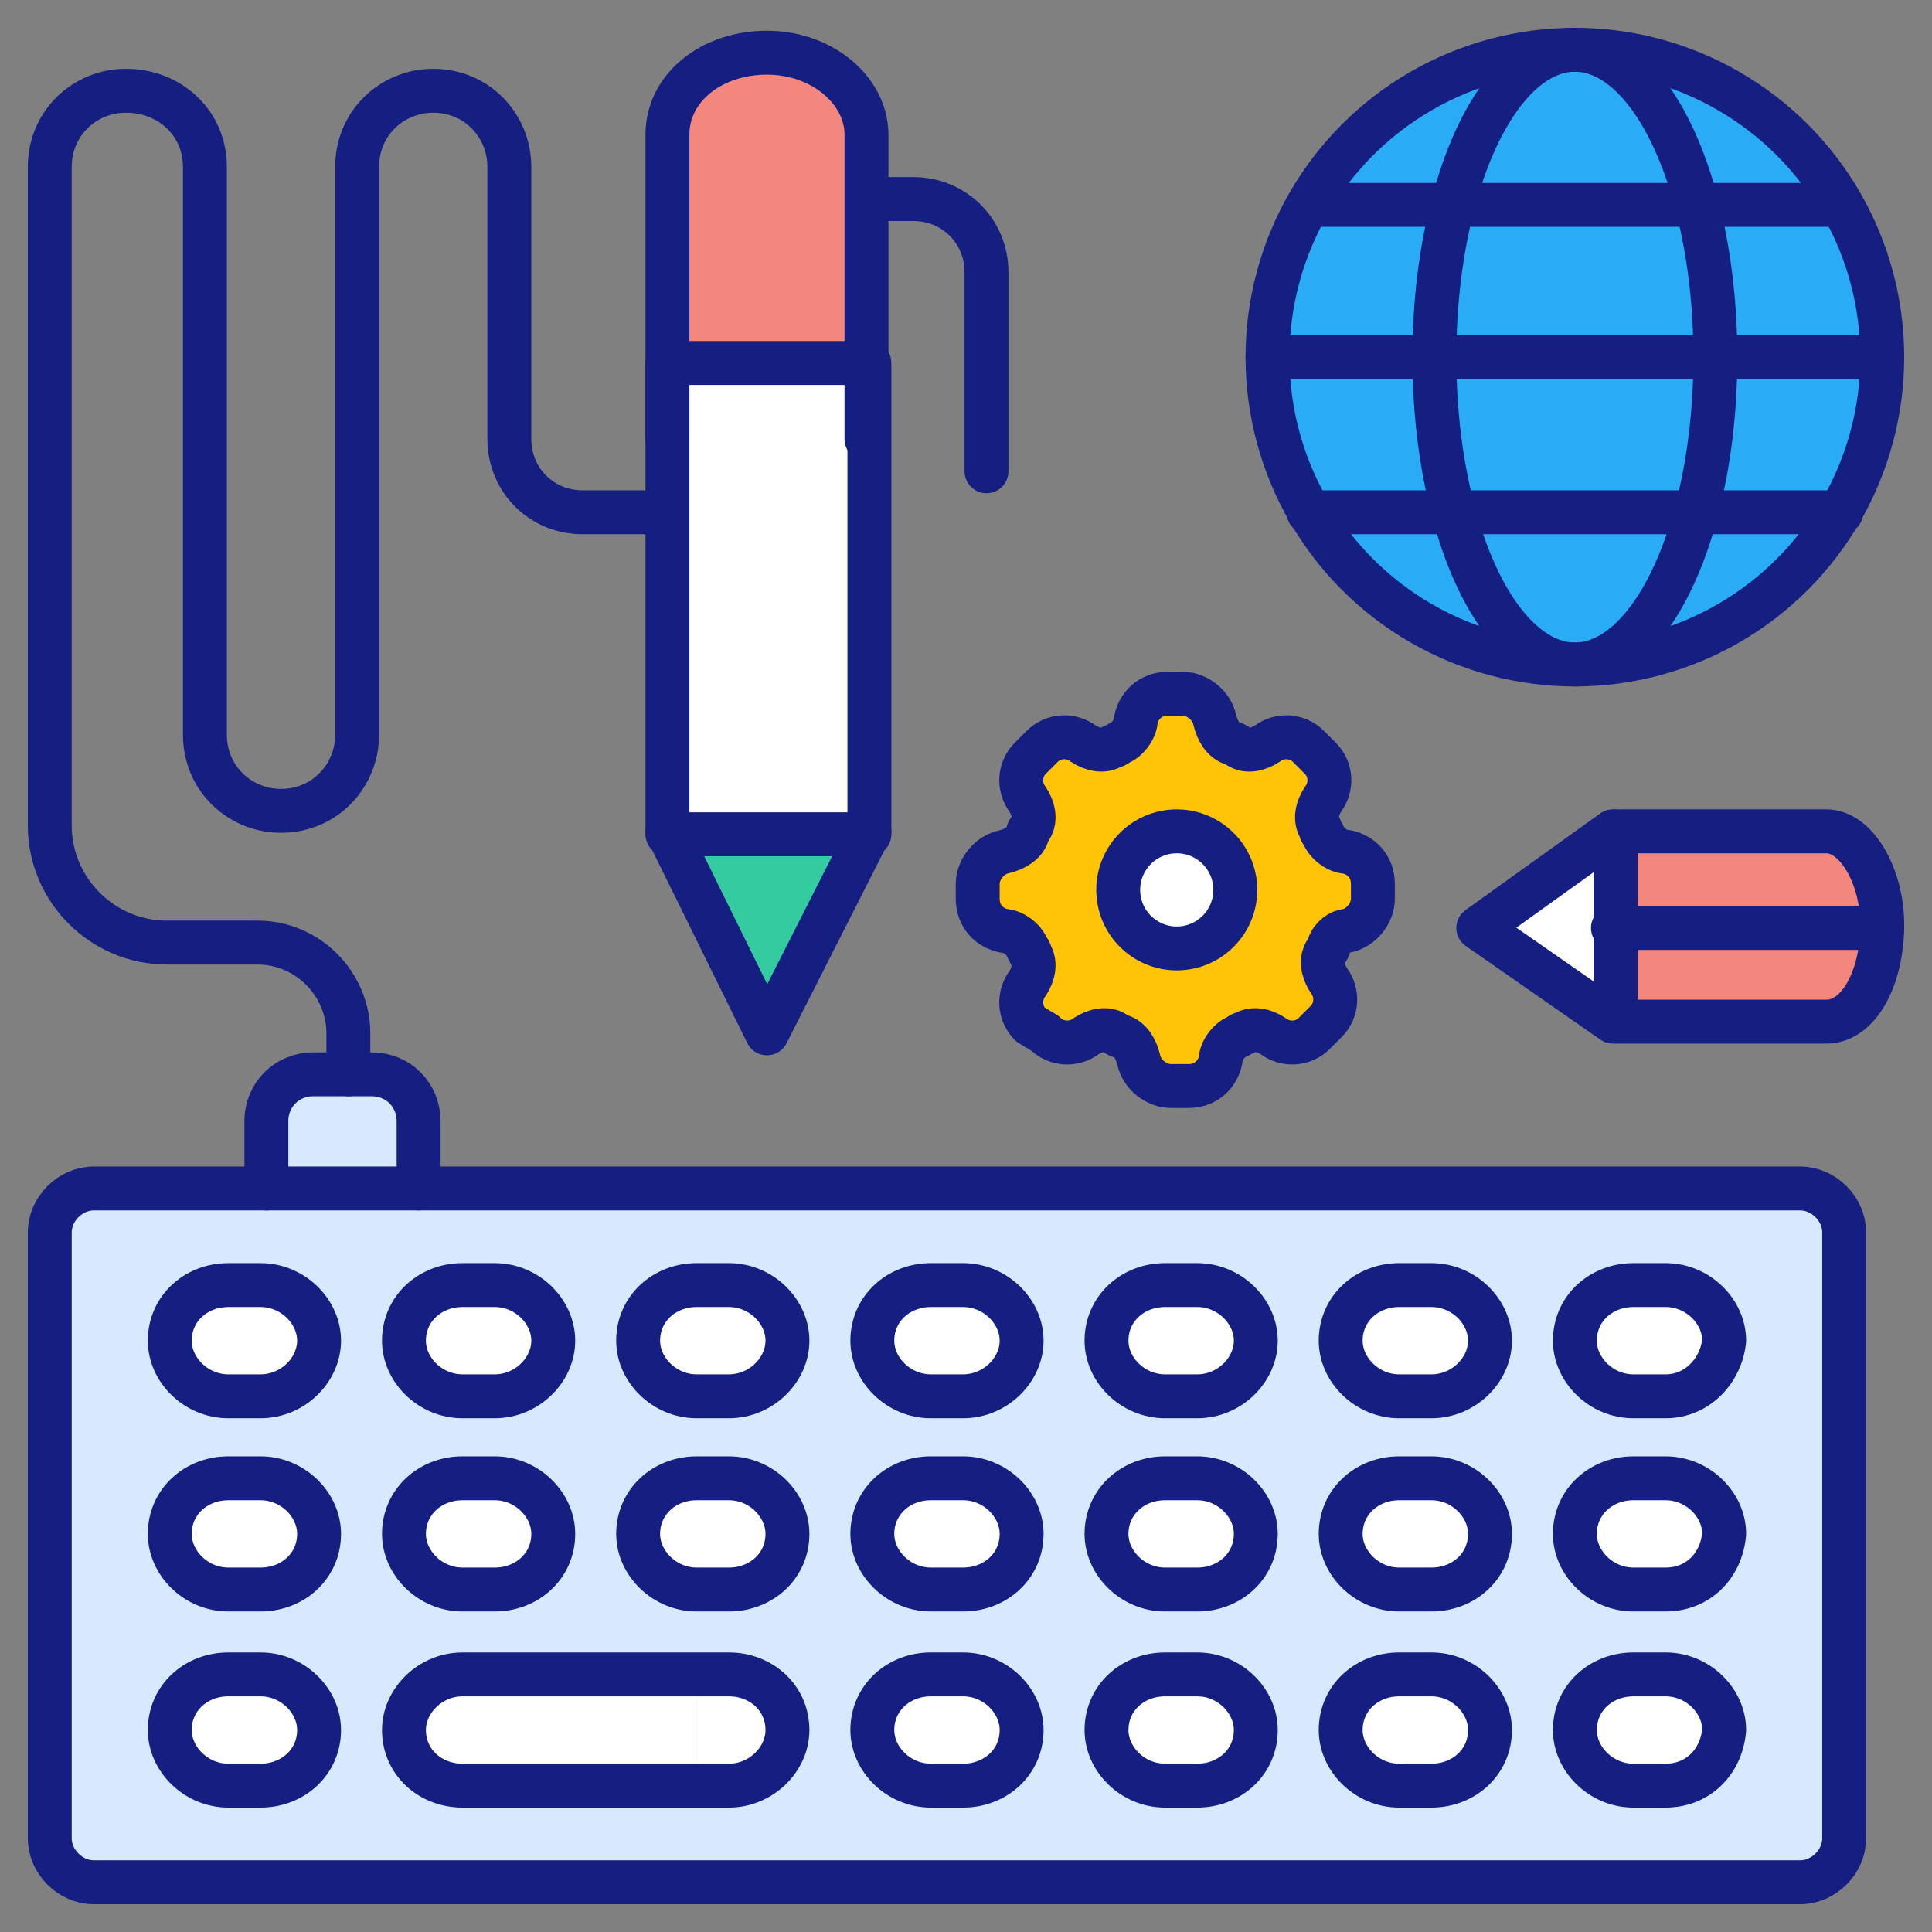 <svg id="Layer_1" height="512" viewBox="0 0 66 66" width="512" xmlns="http://www.w3.org/2000/svg"><rect x="0" y="0" width="66" height="66" fill="#808080" stroke="none"/><g><g><g><g><g><path d="m62.4 28.4h-7.2v6.5h7.2c1.1 0 1.9-1.5 1.9-3.3 0-1.7-.9-3.2-1.9-3.2z" fill="#f3877e"/><path d="m55.1 34.9-4.6-3.2 4.6-3.3" fill="#fff"/></g><g><ellipse cx="53.8" cy="12.2" fill="#2aabf5" rx="10.5" ry="10.5"/><path d="m45.4 32.3c0 .1-.1.2-.1.2-.2.3-.1.7.1 1 .3.4.3 1-.1 1.4l-.4.4c-.4.4-1 .4-1.4.1-.3-.2-.7-.3-1-.1-.1 0-.2.1-.2.1-.3.1-.6.5-.6.8-.1.5-.5.9-1.1.9h-.6c-.5 0-1-.4-1.1-.9-.1-.4-.3-.7-.6-.8-.1 0-.2-.1-.2-.1-.3-.2-.7-.1-1 .1-.4.3-1 .3-1.4-.1l-.5-.3c-.4-.4-.4-1-.1-1.4.2-.3.3-.7.1-1 0-.1-.1-.2-.1-.2-.1-.3-.5-.6-.8-.6-.5-.1-.9-.5-.9-1.1v-.5c0-.5.4-1 .9-1.1.4-.1.7-.3.8-.6 0-.1.1-.2.1-.2.2-.3.1-.7-.1-1-.3-.4-.3-1 .1-1.4l.4-.4c.4-.4 1-.4 1.4-.1.3.2.7.3 1 .1.1 0 .2-.1.2-.1.3-.1.6-.5.6-.8.1-.5.5-.9 1.1-.9h.5c.5 0 1 .4 1.1.9.1.4.3.7.6.8.1 0 .2.1.2.1.3.2.7.1 1-.1.4-.3 1-.3 1.4.1l.4.4c.4.4.4 1 .1 1.4-.2.3-.3.7-.1 1 0 .1.1.2.1.2.1.3.5.6.8.6.5.1.9.5.9 1.1v.5c0 .5-.4 1-.9 1.1-.2 0-.5.2-.6.5z" fill="#ffc408"/><circle cx="40.2" cy="30.4" fill="#fff" r="2"/></g><g><path d="m61.5 64.3h-58.3c-.8 0-1.5-.7-1.5-1.5v-20.7c0-.8.7-1.5 1.5-1.5h58.3c.8 0 1.5.7 1.5 1.5v20.7c0 .8-.7 1.5-1.5 1.5z" fill="#d7e8ff"/><g fill="#fff"><path d="m8.9 47.7h-1.1c-1.1 0-2-.9-2-1.9 0-1.1.9-1.9 2-1.9h1.1c1.1 0 2 .9 2 1.9s-.9 1.9-2 1.9z"/><path d="m16.9 47.7h-1.1c-1.1 0-2-.9-2-1.9 0-1.1.9-1.9 2-1.9h1.1c1.1 0 2 .9 2 1.9s-.9 1.9-2 1.9z"/><path d="m24.9 47.7h-1.1c-1.1 0-2-.9-2-1.9 0-1.1.9-1.9 2-1.9h1.1c1.1 0 2 .9 2 1.9s-.9 1.9-2 1.9z"/><path d="m32.9 47.7h-1.1c-1.1 0-2-.9-2-1.9 0-1.1.9-1.9 2-1.9h1.1c1.1 0 2 .9 2 1.9s-.9 1.9-2 1.9z"/><path d="m40.9 47.7h-1.1c-1.1 0-2-.9-2-1.9 0-1.1.9-1.9 2-1.9h1.1c1.1 0 2 .9 2 1.9s-.9 1.9-2 1.9z"/><path d="m48.9 47.7h-1.1c-1.1 0-2-.9-2-1.9 0-1.1.9-1.9 2-1.9h1.1c1.1 0 2 .9 2 1.9s-.9 1.9-2 1.9z"/><path d="m56.9 47.7h-1.1c-1.1 0-2-.9-2-1.9 0-1.1.9-1.9 2-1.9h1.1c1.1 0 2 .9 2 1.9-.1 1-.9 1.9-2 1.9z"/><path d="m8.9 54.3h-1.1c-1.1 0-2-.9-2-1.9 0-1.1.9-1.9 2-1.9h1.1c1.1 0 2 .9 2 1.9 0 1.1-.9 1.9-2 1.9z"/><path d="m16.9 54.3h-1.1c-1.1 0-2-.9-2-1.9 0-1.1.9-1.9 2-1.9h1.1c1.1 0 2 .9 2 1.9 0 1.1-.9 1.9-2 1.9z"/><path d="m24.9 54.3h-1.1c-1.1 0-2-.9-2-1.9 0-1.1.9-1.9 2-1.9h1.1c1.1 0 2 .9 2 1.9 0 1.1-.9 1.9-2 1.9z"/><path d="m32.9 54.3h-1.1c-1.1 0-2-.9-2-1.9 0-1.1.9-1.9 2-1.9h1.1c1.1 0 2 .9 2 1.9 0 1.1-.9 1.9-2 1.9z"/><path d="m40.9 54.3h-1.1c-1.1 0-2-.9-2-1.9 0-1.1.9-1.9 2-1.9h1.1c1.1 0 2 .9 2 1.9 0 1.1-.9 1.9-2 1.9z"/><path d="m48.9 54.3h-1.1c-1.1 0-2-.9-2-1.9 0-1.1.9-1.9 2-1.9h1.1c1.1 0 2 .9 2 1.9 0 1.1-.9 1.9-2 1.9z"/><path d="m56.9 54.3h-1.1c-1.1 0-2-.9-2-1.9 0-1.1.9-1.9 2-1.9h1.1c1.1 0 2 .9 2 1.9-.1 1.1-.9 1.9-2 1.9z"/><path d="m8.9 61h-1.1c-1.1 0-2-.9-2-1.9 0-1.1.9-1.9 2-1.9h1.1c1.1 0 2 .9 2 1.9 0 1.1-.9 1.9-2 1.9z"/><path d="m23.8 61h-8c-1.1 0-2-.9-2-1.9 0-1.1.9-1.9 2-1.9h8"/><path d="m23.8 57.2h1.1c1.1 0 2 .9 2 1.9 0 1.1-.9 1.9-2 1.9h-1.1"/><path d="m32.9 61h-1.1c-1.1 0-2-.9-2-1.9 0-1.1.9-1.9 2-1.9h1.1c1.1 0 2 .9 2 1.9 0 1.1-.9 1.9-2 1.9z"/><path d="m40.9 61h-1.1c-1.1 0-2-.9-2-1.9 0-1.1.9-1.9 2-1.9h1.1c1.1 0 2 .9 2 1.9 0 1.1-.9 1.9-2 1.9z"/><path d="m48.9 61h-1.1c-1.1 0-2-.9-2-1.9 0-1.1.9-1.9 2-1.9h1.1c1.1 0 2 .9 2 1.9 0 1.1-.9 1.9-2 1.9z"/><path d="m56.9 61h-1.1c-1.1 0-2-.9-2-1.9 0-1.1.9-1.9 2-1.9h1.1c1.1 0 2 .9 2 1.9-.1 1.1-.9 1.9-2 1.9z"/></g><path d="m9.1 40.6v-2.3c0-.9.7-1.6 1.6-1.6h2c.9 0 1.6.7 1.6 1.6v2.3" fill="#d7e8ff"/></g><g><g><g><path d="m22.8 15v-10.4c0-1.6 1.5-2.8 3.4-2.8 1.9 0 3.4 1.3 3.4 2.8v10.4" fill="#f3877e"/><path d="m22.8 12.4h6.9v16.1h-6.9z" fill="#fff"/><path d="m29.7 28.4-3.5 6.9-3.4-6.9" fill="#34cba0"/></g></g></g></g><g><g style="fill:none;stroke:#151f81;stroke-linecap:round;stroke-linejoin:round;stroke-miterlimit:10;stroke-width:1.5"><path d="m62.4 28.4h-7.2v6.5h7.2c1.1 0 1.9-1.5 1.9-3.3 0-1.7-.9-3.2-1.9-3.2z"/><path d="m55.1 34.9-4.6-3.2 4.6-3.3"/><path d="m61.5 64.3h-58.3c-.8 0-1.5-.7-1.5-1.5v-20.7c0-.8.7-1.5 1.5-1.5h58.3c.8 0 1.5.7 1.5 1.5v20.7c0 .8-.7 1.5-1.5 1.5z"/><path d="m8.9 47.7h-1.1c-1.1 0-2-.9-2-1.9 0-1.1.9-1.9 2-1.9h1.1c1.1 0 2 .9 2 1.9s-.9 1.9-2 1.9z"/><path d="m16.9 47.7h-1.1c-1.1 0-2-.9-2-1.9 0-1.1.9-1.9 2-1.9h1.1c1.1 0 2 .9 2 1.9s-.9 1.9-2 1.9z"/><path d="m24.9 47.7h-1.1c-1.1 0-2-.9-2-1.9 0-1.1.9-1.9 2-1.9h1.1c1.1 0 2 .9 2 1.9s-.9 1.9-2 1.9z"/><path d="m32.9 47.7h-1.1c-1.1 0-2-.9-2-1.9 0-1.1.9-1.9 2-1.9h1.1c1.1 0 2 .9 2 1.9s-.9 1.9-2 1.9z"/><path d="m40.9 47.7h-1.1c-1.1 0-2-.9-2-1.9 0-1.1.9-1.9 2-1.9h1.1c1.1 0 2 .9 2 1.9s-.9 1.9-2 1.9z"/><path d="m48.9 47.7h-1.1c-1.1 0-2-.9-2-1.9 0-1.1.9-1.9 2-1.9h1.1c1.1 0 2 .9 2 1.9s-.9 1.9-2 1.9z"/><path d="m56.9 47.7h-1.1c-1.1 0-2-.9-2-1.9 0-1.1.9-1.9 2-1.9h1.1c1.1 0 2 .9 2 1.9-.1 1-.9 1.9-2 1.9z"/><path d="m8.9 54.3h-1.1c-1.1 0-2-.9-2-1.9 0-1.1.9-1.9 2-1.9h1.1c1.1 0 2 .9 2 1.9 0 1.1-.9 1.9-2 1.9z"/><path d="m16.9 54.3h-1.1c-1.1 0-2-.9-2-1.9 0-1.1.9-1.9 2-1.9h1.1c1.1 0 2 .9 2 1.9 0 1.1-.9 1.9-2 1.9z"/><path d="m24.9 54.3h-1.1c-1.1 0-2-.9-2-1.9 0-1.1.9-1.9 2-1.9h1.1c1.1 0 2 .9 2 1.9 0 1.1-.9 1.9-2 1.9z"/><path d="m32.9 54.3h-1.1c-1.1 0-2-.9-2-1.9 0-1.1.9-1.9 2-1.9h1.1c1.1 0 2 .9 2 1.9 0 1.1-.9 1.9-2 1.9z"/><path d="m40.9 54.3h-1.1c-1.1 0-2-.9-2-1.9 0-1.1.9-1.9 2-1.9h1.1c1.1 0 2 .9 2 1.9 0 1.1-.9 1.9-2 1.9z"/><path d="m48.9 54.3h-1.1c-1.1 0-2-.9-2-1.9 0-1.1.9-1.9 2-1.9h1.1c1.1 0 2 .9 2 1.9 0 1.1-.9 1.9-2 1.9z"/><path d="m56.9 54.3h-1.1c-1.1 0-2-.9-2-1.9 0-1.1.9-1.9 2-1.9h1.1c1.1 0 2 .9 2 1.9-.1 1.1-.9 1.9-2 1.9z"/><path d="m8.9 61h-1.1c-1.1 0-2-.9-2-1.9 0-1.1.9-1.9 2-1.9h1.1c1.1 0 2 .9 2 1.9 0 1.1-.9 1.9-2 1.9z"/><path d="m24.9 57.2h-9.1c-1.1 0-2 .9-2 1.9 0 1.1.9 1.9 2 1.9h9.1c1.1 0 2-.9 2-1.9 0-1.1-.9-1.9-2-1.9z"/><path d="m32.9 61h-1.1c-1.1 0-2-.9-2-1.9 0-1.1.9-1.9 2-1.9h1.1c1.1 0 2 .9 2 1.9 0 1.1-.9 1.9-2 1.9z"/><path d="m40.9 61h-1.1c-1.1 0-2-.9-2-1.9 0-1.1.9-1.9 2-1.9h1.1c1.1 0 2 .9 2 1.9 0 1.1-.9 1.9-2 1.9z"/><path d="m48.9 61h-1.1c-1.1 0-2-.9-2-1.9 0-1.1.9-1.9 2-1.9h1.1c1.1 0 2 .9 2 1.9 0 1.1-.9 1.9-2 1.9z"/><path d="m56.9 61h-1.1c-1.1 0-2-.9-2-1.9 0-1.1.9-1.9 2-1.9h1.1c1.1 0 2 .9 2 1.9-.1 1.1-.9 1.9-2 1.9z"/><path d="m9.1 40.6v-2.3c0-.9.7-1.6 1.6-1.6h2c.9 0 1.6.7 1.6 1.6v2.3"/><path d="m11.9 36.7v-1.4c0-1.7-1.4-3.1-3.1-3.1h-3.1c-2.2 0-4-1.8-4-4v-22.5c0-1.5 1.2-2.6 2.6-2.6 1.5 0 2.7 1.1 2.7 2.6v19.4c0 1.5 1.2 2.6 2.6 2.6 1.5 0 2.6-1.2 2.6-2.6v-19.4c0-1.5 1.2-2.6 2.6-2.6 1.5 0 2.6 1.2 2.6 2.6v9.3c0 1.4 1.1 2.5 2.5 2.5h2.8"/></g><g><g><g style="fill:none;stroke:#151f81;stroke-linecap:round;stroke-linejoin:round;stroke-miterlimit:10;stroke-width:1.5"><path d="m22.8 12.4h6.9v16.1h-6.9z"/><path d="m22.8 15v-10.4c0-1.6 1.5-2.8 3.4-2.8 1.9 0 3.4 1.3 3.4 2.8v10.4"/><path d="m29.7 28.4-3.5 6.9-3.4-6.9"/></g></g></g><path d="m29.7 6.8h1.5c1.4 0 2.5 1.1 2.5 2.5v6.8" style="fill:none;stroke:#151f81;stroke-linecap:round;stroke-linejoin:round;stroke-miterlimit:10;stroke-width:1.5"/><ellipse cx="53.8" cy="12.2" rx="10.5" ry="10.5" style="fill:none;stroke:#151f81;stroke-linecap:round;stroke-linejoin:round;stroke-miterlimit:10;stroke-width:1.5"/><ellipse cx="53.8" cy="12.2" rx="4.8" ry="10.5" style="fill:none;stroke:#151f81;stroke-linecap:round;stroke-linejoin:round;stroke-miterlimit:10;stroke-width:1.5"/><path d="m62.9 17.5h-18.2" style="fill:none;stroke:#151f81;stroke-linecap:round;stroke-linejoin:round;stroke-miterlimit:10;stroke-width:1.5"/><path d="m64.3 12.2h-21" style="fill:none;stroke:#151f81;stroke-linecap:round;stroke-linejoin:round;stroke-miterlimit:10;stroke-width:1.5"/><path d="m62.9 7h-18.2" style="fill:none;stroke:#151f81;stroke-linecap:round;stroke-linejoin:round;stroke-miterlimit:10;stroke-width:1.5"/><path d="m45.4 32.3c0 .1-.1.2-.1.2-.2.3-.1.7.1 1 .3.4.3 1-.1 1.4l-.4.4c-.4.4-1 .4-1.4.1-.3-.2-.7-.3-1-.1-.1 0-.2.1-.2.1-.3.1-.6.5-.6.8-.1.5-.5.9-1.1.9h-.6c-.5 0-1-.4-1.1-.9-.1-.4-.3-.7-.6-.8-.1 0-.2-.1-.2-.1-.3-.2-.7-.1-1 .1-.4.3-1 .3-1.4-.1l-.5-.3c-.4-.4-.4-1-.1-1.4.2-.3.3-.7.1-1 0-.1-.1-.2-.1-.2-.1-.3-.5-.6-.8-.6-.5-.1-.9-.5-.9-1.1v-.5c0-.5.4-1 .9-1.1.4-.1.7-.3.8-.6 0-.1.1-.2.1-.2.2-.3.1-.7-.1-1-.3-.4-.3-1 .1-1.4l.4-.4c.4-.4 1-.4 1.4-.1.3.2.7.3 1 .1.1 0 .2-.1.2-.1.3-.1.6-.5.6-.8.1-.5.5-.9 1.1-.9h.5c.5 0 1 .4 1.1.9.1.4.3.7.6.8.1 0 .2.1.2.1.3.2.7.1 1-.1.4-.3 1-.3 1.4.1l.4.4c.4.4.4 1 .1 1.4-.2.3-.3.7-.1 1 0 .1.1.2.1.2.1.3.5.6.8.6.5.1.9.5.9 1.1v.5c0 .5-.4 1-.9 1.1-.2 0-.5.2-.6.5z" style="fill:none;stroke:#151f81;stroke-linecap:round;stroke-linejoin:round;stroke-miterlimit:10;stroke-width:1.5"/><circle cx="40.2" cy="30.4" r="2" style="fill:none;stroke:#151f81;stroke-linecap:round;stroke-linejoin:round;stroke-miterlimit:10;stroke-width:1.5"/><path d="m55.1 31.7h9.2" style="fill:none;stroke:#151f81;stroke-linecap:round;stroke-linejoin:round;stroke-miterlimit:10;stroke-width:1.5"/></g></g></g></g></svg>
